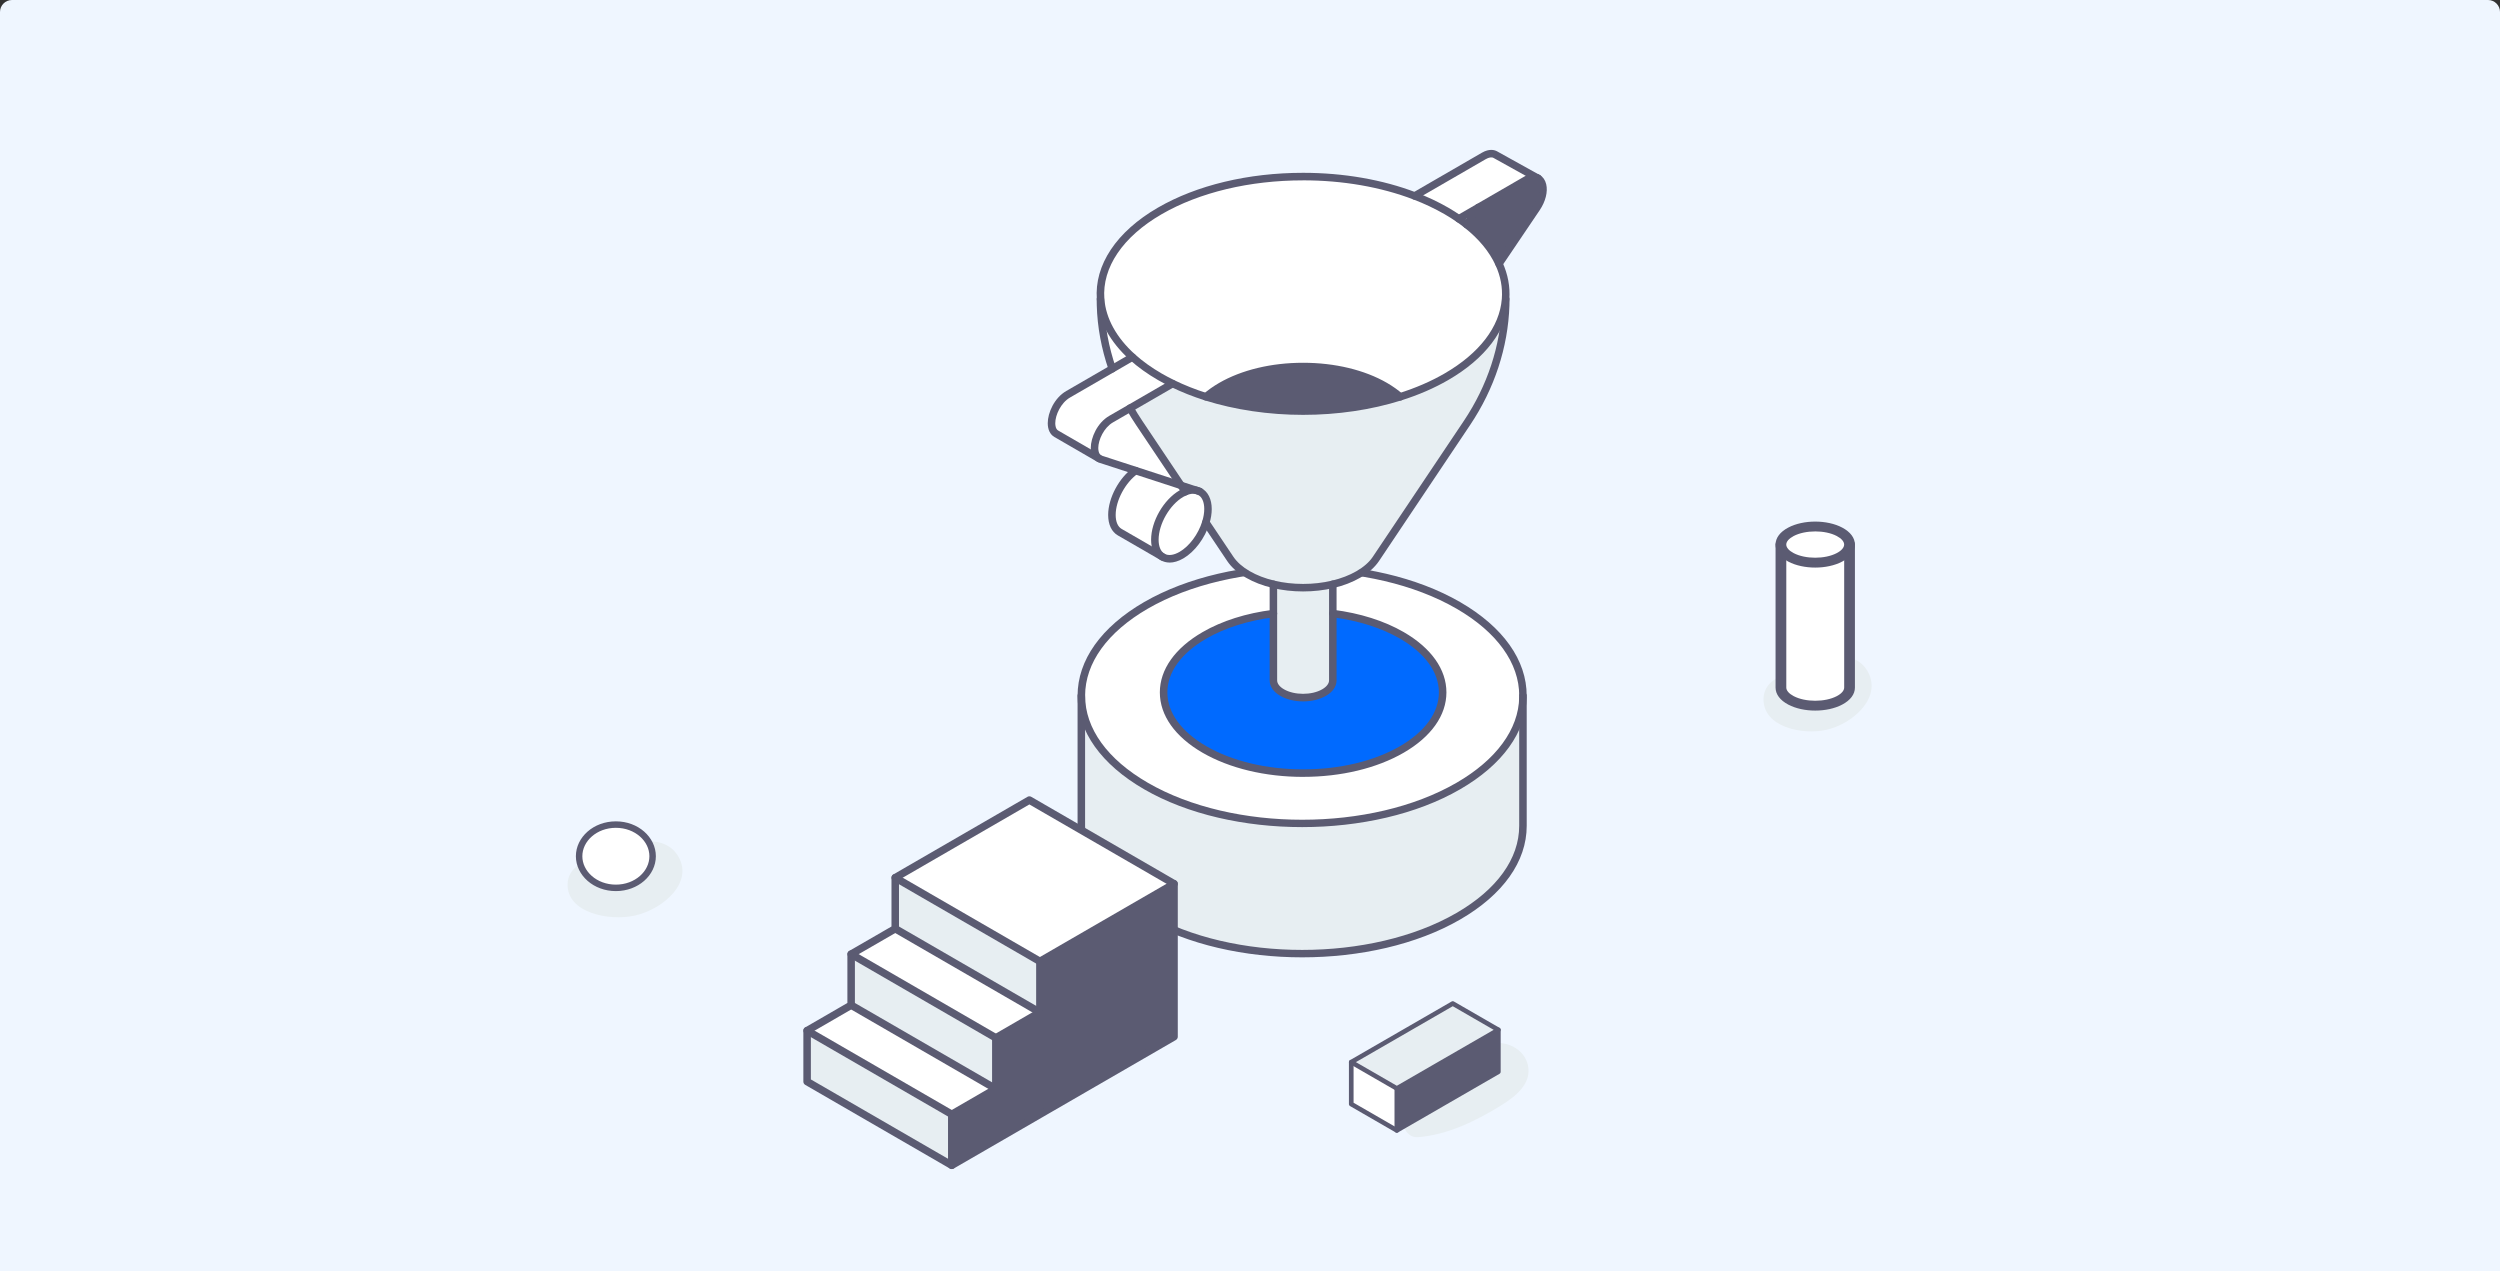 <svg width="417" height="212" viewBox="0 0 417 212" fill="none" xmlns="http://www.w3.org/2000/svg">
<rect x="0" y="0" width="417" height="212" fill="#333333" stroke="none"/>
<g clip-path="url(#clip0_2039_9782)">
<path d="M0 2C0 0.895 0.895 0 2 0H415C416.105 0 417 0.895 417 2V212H0V2Z" fill="#EFF6FF"/>
<path d="M311.345 111.696C310.105 109.767 307.93 109.299 305.685 109.592C304.117 109.799 302.842 110.912 301.907 112.017C301.892 112.031 301.877 112.04 301.862 112.054C301.686 112.155 301.511 112.251 301.325 112.333C301.149 112.388 300.973 112.439 300.792 112.476C300.627 112.476 300.461 112.476 300.3 112.466C299.672 112.48 299.07 112.489 298.447 112.549C296.131 112.769 294.238 114.24 294.157 116.477C293.986 121.295 300.672 122.656 304.695 121.725C309.201 120.68 314.203 116.12 311.35 111.692L311.345 111.696Z" fill="#E7EEF2"/>
<path d="M308.5 90.835V114.688C308.5 115.456 307.941 116.23 306.822 116.819C304.591 117.996 300.961 117.996 298.731 116.819C297.614 116.23 297.053 115.456 297.053 114.688V90.835C297.053 91.606 297.611 92.38 298.731 92.966C300.961 94.143 304.591 94.143 306.822 92.966C307.938 92.38 308.5 91.609 308.5 90.835Z" fill="white"/>
<path d="M302.779 118.525C301.161 118.525 299.546 118.193 298.286 117.528C296.915 116.805 296.163 115.797 296.163 114.69V90.837C296.163 90.385 296.563 90.02 297.059 90.02C297.554 90.02 297.954 90.385 297.954 90.837V114.69C297.954 115.184 298.402 115.702 299.184 116.113C301.134 117.143 304.43 117.143 306.38 116.113C307.162 115.702 307.61 115.184 307.61 114.69V90.837C307.61 90.385 308.01 90.02 308.506 90.02C309.001 90.02 309.401 90.385 309.401 90.837V114.69C309.401 115.8 308.646 116.808 307.275 117.528C306.015 118.193 304.4 118.525 302.782 118.525H302.779Z" fill="#5B5B72"/>
<path d="M306.825 88.706C307.941 89.295 308.503 90.063 308.503 90.837C308.503 91.611 307.944 92.383 306.825 92.969C304.594 94.146 300.964 94.146 298.734 92.969C297.617 92.383 297.056 91.611 297.056 90.837C297.056 90.063 297.614 89.295 298.734 88.706C300.964 87.529 304.594 87.529 306.825 88.706Z" fill="white"/>
<path d="M302.779 94.672C301.161 94.672 299.543 94.34 298.283 93.675C296.915 92.958 296.16 91.949 296.16 90.837C296.16 89.725 296.915 88.72 298.286 87.998C300.806 86.668 304.753 86.668 307.275 87.998C308.646 88.72 309.398 89.728 309.398 90.835C309.398 91.941 308.643 92.955 307.272 93.675C306.015 94.34 304.397 94.672 302.782 94.672H302.779ZM302.776 88.641C301.465 88.641 300.155 88.897 299.178 89.412C298.396 89.824 297.948 90.341 297.948 90.835C297.948 91.328 298.396 91.849 299.175 92.255C301.128 93.285 304.424 93.285 306.374 92.255C307.156 91.846 307.604 91.328 307.604 90.832C307.604 90.336 307.156 89.821 306.374 89.409C305.397 88.894 304.087 88.638 302.776 88.638V88.641Z" fill="#5B5B72"/>
<g clip-path="url(#clip1_2039_9782)">
<path d="M180.37 116.049C180.37 121.497 183.961 126.949 191.16 131.112C205.546 139.439 228.865 139.439 243.251 131.112C250.329 127.02 253.933 121.668 254.033 116.304V137.766C254.033 143.218 250.442 148.674 243.251 152.834C228.865 161.161 205.546 161.161 191.16 152.834C183.961 148.674 180.37 143.218 180.37 137.766V116.053V116.049Z" fill="#E7EEF2"/>
<path d="M254.033 116.049C254.033 116.132 254.033 116.216 254.033 116.304C253.983 121.668 250.329 127.02 243.251 131.112C228.865 139.439 205.546 139.439 191.16 131.112C183.961 126.953 180.37 121.497 180.37 116.049C180.37 110.6 183.961 105.14 191.152 100.972C205.542 92.658 228.86 92.658 243.246 100.972C250.442 105.131 254.037 110.592 254.029 116.049H254.033Z" fill="white"/>
<path d="M217.201 137.962C207.655 137.962 198.109 135.858 190.843 131.652C183.685 127.514 179.739 121.974 179.739 116.044C179.739 110.115 183.681 104.571 190.834 100.428C205.375 92.03 229.023 92.03 243.555 100.428C250.726 104.575 254.663 110.119 254.651 116.049C254.651 116.09 254.647 116.132 254.638 116.174C254.647 116.22 254.651 116.266 254.651 116.312C254.538 122.133 250.6 127.577 243.555 131.652C236.289 135.858 226.743 137.962 217.197 137.962H217.201ZM217.201 95.369C207.881 95.369 198.56 97.42 191.465 101.52C184.712 105.429 180.996 110.592 180.996 116.053C180.996 121.513 184.717 126.669 191.473 130.573C205.663 138.787 228.748 138.787 242.937 130.573C249.586 126.727 253.306 121.656 253.406 116.295C253.406 116.258 253.411 116.216 253.419 116.183C253.411 116.141 253.406 116.099 253.406 116.053C253.419 110.596 249.698 105.433 242.937 101.52C235.847 97.42 226.522 95.369 217.205 95.369H217.201Z" fill="#5B5B72"/>
<path d="M217.201 159.684C207.655 159.684 198.109 157.583 190.843 153.373C183.685 149.235 179.739 143.691 179.739 137.761V116.049C179.739 115.701 180.019 115.421 180.365 115.421C180.712 115.421 180.992 115.701 180.992 116.049V137.761C180.992 143.222 184.712 148.381 191.469 152.286C205.659 160.5 228.743 160.5 242.933 152.286C249.686 148.381 253.402 143.222 253.402 137.761V116.049C253.402 115.701 253.682 115.421 254.029 115.421C254.375 115.421 254.655 115.701 254.655 116.049V137.761C254.655 143.691 250.713 149.235 243.56 153.373C236.294 157.579 226.747 159.684 217.201 159.684Z" fill="#5B5B72"/>
<path d="M134.626 171.915V180.413L158.755 194.372V185.87L134.626 171.915Z" fill="#E7EEF2"/>
<path d="M134.626 171.915L158.755 185.87L166.105 181.618L141.972 167.659L134.626 171.915Z" fill="white"/>
<path d="M141.972 159.152V167.659L166.105 181.618V173.115L141.972 159.152Z" fill="#E7EEF2"/>
<path d="M141.972 159.152L166.105 173.116L173.454 168.864L149.326 154.905L141.972 159.152Z" fill="white"/>
<path d="M149.326 146.402V154.905L173.454 168.864V160.357L149.326 146.402Z" fill="#E7EEF2"/>
<path d="M149.326 146.402L173.454 160.357L195.829 147.415L171.7 133.456L149.326 146.402Z" fill="white"/>
<path d="M158.755 185.87V194.372L195.829 172.923V147.415L173.454 160.357V168.864L166.105 173.115V181.618L158.755 185.87Z" fill="#5B5B72"/>
<path d="M158.755 195C158.646 195 158.538 194.971 158.442 194.916C158.25 194.803 158.129 194.598 158.129 194.372V185.87C158.129 185.644 158.25 185.439 158.442 185.326L165.478 181.254V173.115C165.478 172.89 165.599 172.684 165.791 172.572L172.828 168.5V160.357C172.828 160.131 172.949 159.926 173.141 159.813L195.516 146.871C195.708 146.758 195.95 146.758 196.142 146.871C196.334 146.984 196.455 147.189 196.455 147.415V172.927C196.455 173.153 196.334 173.358 196.142 173.471L159.068 194.92C158.972 194.975 158.864 195.004 158.755 195.004V195ZM159.381 186.229V193.284L195.202 172.559V148.499L174.081 160.717V168.86C174.081 169.086 173.959 169.291 173.767 169.404L166.731 173.475V181.614C166.731 181.84 166.61 182.045 166.418 182.158L159.381 186.229Z" fill="#5B5B72"/>
<path d="M158.755 195C158.651 195 158.542 194.975 158.442 194.916L134.313 180.957C134.121 180.844 134 180.639 134 180.413V171.91C134 171.684 134.121 171.479 134.313 171.366L141.345 167.295V159.152C141.345 158.926 141.467 158.721 141.659 158.608L148.699 154.541V146.398C148.699 146.172 148.82 145.967 149.012 145.854L171.387 132.907C171.579 132.795 171.821 132.795 172.013 132.907L196.142 146.867C196.443 147.038 196.543 147.423 196.372 147.724C196.2 148.026 195.816 148.126 195.516 147.955L171.7 134.18L149.952 146.762V154.905C149.952 155.131 149.831 155.336 149.639 155.449L142.598 159.516V167.659C142.598 167.885 142.477 168.09 142.285 168.203L135.253 172.274V180.049L159.068 193.824C159.369 193.996 159.469 194.381 159.298 194.682C159.181 194.883 158.972 194.996 158.755 194.996V195Z" fill="#5B5B72"/>
<path d="M173.454 160.985C173.35 160.985 173.241 160.96 173.141 160.901L149.012 146.946C148.712 146.775 148.612 146.39 148.783 146.088C148.954 145.787 149.338 145.687 149.639 145.858L173.767 159.813C174.068 159.985 174.168 160.37 173.997 160.671C173.88 160.872 173.671 160.985 173.454 160.985Z" fill="#5B5B72"/>
<path d="M166.105 173.743C166 173.743 165.892 173.718 165.791 173.66L141.663 159.696C141.362 159.525 141.262 159.14 141.433 158.838C141.604 158.537 141.989 158.437 142.289 158.608L166.418 172.572C166.718 172.743 166.819 173.128 166.647 173.429C166.53 173.63 166.322 173.743 166.105 173.743Z" fill="#5B5B72"/>
<path d="M158.755 186.497C158.65 186.497 158.542 186.472 158.442 186.414L134.313 172.454C134.013 172.283 133.912 171.898 134.083 171.597C134.255 171.295 134.639 171.195 134.94 171.367L159.068 185.322C159.369 185.493 159.469 185.878 159.298 186.179C159.181 186.38 158.972 186.493 158.755 186.493V186.497Z" fill="#5B5B72"/>
<path d="M166.105 182.246C166 182.246 165.892 182.221 165.791 182.162L141.663 168.203C141.362 168.031 141.262 167.646 141.433 167.345C141.609 167.044 141.989 166.943 142.289 167.115L166.418 181.074C166.718 181.246 166.819 181.631 166.647 181.932C166.53 182.133 166.322 182.246 166.105 182.246Z" fill="#5B5B72"/>
<path d="M173.454 169.492C173.35 169.492 173.241 169.467 173.141 169.408L149.012 155.449C148.712 155.278 148.612 154.893 148.783 154.591C148.954 154.29 149.338 154.19 149.639 154.361L173.767 168.32C174.068 168.492 174.168 168.877 173.997 169.178C173.88 169.379 173.671 169.492 173.454 169.492Z" fill="#5B5B72"/>
<path d="M178.16 65.76C175.655 67.208 174.498 71.368 176.185 72.343L183.351 76.489C181.66 75.523 182.821 71.355 185.326 69.903L195.578 63.974C194.847 63.622 194.142 63.241 193.453 62.844C191.69 61.827 190.166 60.722 188.876 59.555L178.16 65.756V65.76Z" fill="white"/>
<path d="M185.326 69.907C182.821 71.359 181.672 75.502 183.355 76.489C183.439 76.535 183.527 76.577 183.623 76.611L197.002 80.967L190.016 70.535C189.477 69.736 188.968 68.915 188.496 68.079L185.331 69.907H185.326Z" fill="white"/>
<path d="M183.585 49.893H183.552C183.552 50.24 183.56 50.588 183.568 50.935C183.668 54.554 184.358 58.107 185.518 61.501L188.876 59.559C185.606 56.609 183.844 53.27 183.581 49.893H183.585Z" fill="white"/>
<path d="M193.453 35.185C186.466 39.227 183.176 44.596 183.585 49.893C183.844 53.27 185.61 56.609 188.88 59.559C190.166 60.722 191.695 61.831 193.457 62.848C194.146 63.246 194.856 63.626 195.582 63.978C197.34 64.84 199.211 65.576 201.17 66.191C201.884 65.568 202.719 64.97 203.671 64.421C207.45 62.233 212.407 61.141 217.364 61.141C222.321 61.141 227.274 62.233 231.057 64.421C232.005 64.974 232.84 65.568 233.554 66.191C236.323 65.317 238.924 64.204 241.267 62.848C247.481 59.254 250.776 54.605 251.135 49.897C251.285 47.918 250.922 45.926 250.041 43.997C248.988 41.696 247.193 39.478 244.662 37.478C244.24 37.147 243.798 36.821 243.334 36.499C242.687 36.051 241.998 35.612 241.267 35.193C239.618 34.243 237.839 33.407 235.968 32.691C230.339 30.54 223.853 29.465 217.364 29.465C208.707 29.465 200.059 31.377 193.457 35.193L193.453 35.185Z" fill="white"/>
<path d="M185.464 85.887C185.464 87.302 185.961 88.298 186.763 88.762L193.849 92.863C193.094 92.377 192.63 91.403 192.63 90.034C192.63 87.201 194.618 83.762 197.065 82.339C197.282 82.213 197.495 82.105 197.704 82.025L196.998 80.971L189.415 78.502C187.193 80.067 185.46 83.247 185.46 85.892L185.464 85.887Z" fill="white"/>
<path d="M200.109 81.979C200.961 82.423 201.5 83.431 201.5 84.904C201.5 85.628 201.37 86.389 201.136 87.147L205.204 93.214C205.838 94.164 206.816 95.051 208.144 95.821C209.405 96.549 210.854 97.093 212.407 97.466C213.99 97.842 215.677 98.031 217.364 98.031C219.051 98.031 220.738 97.842 222.321 97.466C223.87 97.093 225.323 96.545 226.58 95.821C227.904 95.055 228.885 94.168 229.52 93.214L244.712 70.535C248.613 64.714 250.926 57.94 251.16 50.935C251.172 50.588 251.177 50.24 251.177 49.893H251.143C250.78 54.6 247.489 59.254 241.275 62.844C238.933 64.2 236.327 65.313 233.562 66.187C228.535 67.777 222.951 68.572 217.372 68.572C211.793 68.572 206.21 67.777 201.178 66.187C199.224 65.572 197.349 64.831 195.591 63.974L188.504 68.074C188.976 68.911 189.486 69.731 190.024 70.531L197.011 80.962L199.466 81.761C199.704 81.799 199.917 81.87 200.117 81.975L200.109 81.979Z" fill="#E7EEF2"/>
<path d="M192.634 90.03C192.634 91.398 193.098 92.373 193.854 92.859L193.937 92.905C194.739 93.369 195.85 93.302 197.069 92.595C198.894 91.54 200.46 89.356 201.141 87.143C201.374 86.385 201.504 85.624 201.504 84.9C201.504 83.431 200.969 82.414 200.113 81.975L199.462 81.761C198.94 81.674 198.351 81.757 197.708 82.013C197.499 82.096 197.286 82.201 197.069 82.326C194.626 83.749 192.634 87.189 192.634 90.022V90.03Z" fill="white"/>
<path d="M197.002 80.967L197.708 82.021C198.347 81.757 198.94 81.678 199.462 81.77L197.006 80.971L197.002 80.967Z" fill="white"/>
<path d="M199.458 81.766L200.109 81.979C199.909 81.874 199.691 81.803 199.458 81.766Z" fill="white"/>
<path d="M200.907 105.981C191.816 111.237 191.816 119.76 200.907 125.02C205.45 127.644 211.405 128.962 217.36 128.962C223.315 128.962 229.27 127.648 233.813 125.02C242.9 119.76 242.9 111.237 233.813 105.981C230.535 104.085 226.526 102.872 222.312 102.345V113.496C222.312 114.233 221.828 114.965 220.863 115.521C218.93 116.647 215.79 116.647 213.856 115.521C212.892 114.965 212.407 114.233 212.407 113.496V102.345C208.19 102.876 204.181 104.09 200.907 105.981Z" fill="#006AFF"/>
<path d="M203.667 64.417C202.715 64.969 201.88 65.564 201.166 66.187C206.198 67.777 211.777 68.572 217.36 68.572C222.943 68.572 228.522 67.777 233.55 66.187C232.836 65.564 232.001 64.965 231.053 64.417C227.269 62.229 222.317 61.136 217.36 61.136C212.403 61.136 207.446 62.229 203.667 64.417Z" fill="#5B5B72"/>
<path d="M212.403 102.34V113.492C212.403 114.228 212.887 114.961 213.852 115.517C215.79 116.643 218.926 116.643 220.859 115.517C221.824 114.961 222.308 114.228 222.308 113.492V97.461C220.726 97.838 219.039 98.026 217.352 98.026C215.664 98.026 213.977 97.838 212.395 97.461V102.34H212.403Z" fill="#E7EEF2"/>
<path d="M247.489 26.017L235.964 32.682C237.834 33.398 239.609 34.235 241.263 35.185C241.994 35.607 242.683 36.043 243.33 36.49L254.605 29.967C255.378 29.519 256.025 29.477 256.497 29.724L249.414 25.787C248.938 25.527 248.283 25.552 247.489 26.012V26.017Z" fill="white"/>
<path d="M246.596 34.603L243.326 36.495C243.789 36.817 244.232 37.143 244.654 37.474L246.591 34.603H246.596Z" fill="white"/>
<path d="M246.596 34.603L244.658 37.474C247.189 39.474 248.984 41.692 250.036 43.993L256.309 34.704C257.754 32.557 257.633 30.356 256.53 29.741L256.497 29.724C256.025 29.473 255.382 29.515 254.605 29.967L246.6 34.603H246.596Z" fill="#5B5B72"/>
<path d="M217.36 69.2C211.647 69.2 205.985 68.363 200.978 66.785C199.007 66.162 197.098 65.409 195.307 64.534C194.589 64.187 193.862 63.798 193.139 63.383C191.377 62.367 189.803 61.233 188.454 60.019C185.134 57.023 183.234 53.533 182.954 49.935C182.512 44.211 186.224 38.633 193.135 34.637C199.616 30.887 208.219 28.825 217.356 28.825C224.083 28.825 230.593 29.954 236.185 32.093C238.098 32.825 239.91 33.678 241.572 34.637C242.303 35.059 243.013 35.507 243.681 35.971C244.148 36.298 244.604 36.633 245.038 36.976C247.598 38.984 249.469 41.256 250.6 43.729C251.523 45.75 251.911 47.838 251.753 49.939C251.36 55.04 247.748 59.818 241.572 63.388C239.238 64.739 236.603 65.882 233.734 66.785C228.735 68.363 223.073 69.2 217.356 69.2H217.36ZM217.36 30.084C208.44 30.084 200.059 32.088 193.766 35.729C187.289 39.474 183.806 44.621 184.207 49.843C184.458 53.115 186.22 56.312 189.293 59.09C190.575 60.245 192.079 61.325 193.762 62.3C194.455 62.697 195.156 63.07 195.85 63.409C197.587 64.254 199.437 64.986 201.349 65.589C206.235 67.129 211.768 67.945 217.356 67.945C222.943 67.945 228.476 67.129 233.358 65.589C236.139 64.71 238.695 63.605 240.946 62.3C246.75 58.944 250.145 54.521 250.504 49.843C250.65 47.956 250.3 46.077 249.464 44.252C248.416 41.968 246.671 39.85 244.27 37.963C243.856 37.637 243.418 37.315 242.971 37.005C242.328 36.561 241.651 36.13 240.95 35.725C239.342 34.8 237.592 33.971 235.742 33.264C230.293 31.18 223.937 30.08 217.36 30.08V30.084Z" fill="#5B5B72"/>
<path d="M233.55 66.815C233.404 66.815 233.258 66.764 233.137 66.66C232.443 66.053 231.637 65.48 230.735 64.957C227.177 62.898 222.425 61.764 217.36 61.764C212.294 61.764 207.538 62.898 203.98 64.957C203.082 65.476 202.272 66.049 201.575 66.66C201.316 66.886 200.919 66.861 200.69 66.601C200.46 66.342 200.489 65.944 200.748 65.714C201.504 65.053 202.381 64.434 203.35 63.873C207.091 61.706 212.065 60.509 217.356 60.509C222.647 60.509 227.612 61.701 231.362 63.873C232.331 64.438 233.203 65.057 233.959 65.714C234.218 65.944 234.247 66.338 234.018 66.601C233.892 66.744 233.721 66.815 233.546 66.815H233.55Z" fill="#5B5B72"/>
<path d="M217.36 129.585C211.038 129.585 205.083 128.154 200.594 125.56C195.996 122.898 193.461 119.325 193.461 115.492C193.461 111.663 195.996 108.09 200.594 105.433C203.826 103.558 207.885 102.273 212.328 101.717C212.67 101.675 212.984 101.918 213.029 102.261C213.071 102.604 212.829 102.918 212.487 102.96C208.206 103.499 204.314 104.73 201.224 106.516C197.031 108.939 194.718 112.128 194.718 115.492C194.718 118.856 197.027 122.045 201.224 124.472C205.529 126.957 211.259 128.33 217.364 128.33C223.469 128.33 229.203 126.961 233.504 124.472C237.697 122.045 240.006 118.856 240.006 115.492C240.006 112.128 237.697 108.943 233.504 106.516C230.41 104.725 226.514 103.495 222.242 102.96C221.899 102.918 221.657 102.604 221.699 102.257C221.74 101.914 222.058 101.671 222.4 101.713C226.839 102.273 230.898 103.558 234.135 105.428C238.732 108.086 241.263 111.659 241.263 115.488C241.263 119.317 238.732 122.894 234.135 125.555C229.645 128.15 223.691 129.581 217.368 129.581L217.36 129.585Z" fill="#5B5B72"/>
<path d="M217.36 98.654C215.589 98.654 213.873 98.457 212.261 98.072C210.607 97.679 209.117 97.102 207.83 96.361C206.448 95.562 205.392 94.62 204.686 93.561L200.619 87.494C200.426 87.205 200.502 86.816 200.79 86.624C201.078 86.431 201.466 86.507 201.658 86.795L205.726 92.863C206.327 93.758 207.246 94.57 208.457 95.273C209.634 95.955 211.012 96.486 212.549 96.85C214.069 97.215 215.685 97.399 217.36 97.399C219.034 97.399 220.65 97.215 222.171 96.85C223.711 96.482 225.085 95.951 226.259 95.273C227.478 94.566 228.397 93.754 228.99 92.863L244.182 70.183C248.103 64.329 250.295 57.668 250.521 50.914C250.533 50.575 250.538 50.232 250.538 49.893C250.538 49.554 250.817 49.265 251.164 49.265C251.511 49.265 251.79 49.546 251.79 49.893C251.79 50.24 251.786 50.6 251.774 50.956C251.54 57.944 249.276 64.836 245.222 70.882L230.03 93.561C229.332 94.612 228.272 95.558 226.885 96.361C225.607 97.102 224.116 97.679 222.459 98.072C220.847 98.457 219.13 98.654 217.36 98.654Z" fill="#5B5B72"/>
<path d="M197.708 82.649C197.507 82.649 197.307 82.552 197.186 82.373L189.494 70.886C188.938 70.062 188.421 69.221 187.949 68.388C187.778 68.087 187.886 67.702 188.187 67.535C188.487 67.363 188.872 67.472 189.039 67.773C189.494 68.576 189.995 69.388 190.534 70.192L198.226 81.678C198.418 81.967 198.343 82.356 198.055 82.548C197.946 82.619 197.825 82.653 197.708 82.653V82.649Z" fill="#5B5B72"/>
<path d="M185.518 62.128C185.26 62.128 185.013 61.965 184.925 61.706C183.706 58.145 183.038 54.525 182.942 50.952C182.934 50.6 182.925 50.245 182.925 49.893C182.925 49.542 183.205 49.265 183.552 49.265C183.898 49.265 184.178 49.546 184.178 49.893C184.178 50.24 184.186 50.575 184.195 50.918C184.291 54.366 184.934 57.856 186.111 61.3C186.224 61.626 186.049 61.986 185.723 62.099C185.656 62.124 185.585 62.132 185.518 62.132V62.128Z" fill="#5B5B72"/>
<path d="M217.36 116.994C215.986 116.994 214.612 116.685 213.539 116.061C212.403 115.408 211.777 114.496 211.777 113.492V97.461C211.777 97.114 212.056 96.834 212.403 96.834C212.75 96.834 213.029 97.114 213.029 97.461V113.492C213.029 114.019 213.443 114.559 214.165 114.973C215.898 115.982 218.817 115.982 220.546 114.973C221.273 114.555 221.686 114.015 221.686 113.492V97.461C221.686 97.114 221.966 96.834 222.313 96.834C222.659 96.834 222.939 97.114 222.939 97.461V113.492C222.939 114.496 222.313 115.408 221.173 116.061C220.103 116.685 218.73 116.994 217.356 116.994H217.36Z" fill="#5B5B72"/>
<path d="M200.126 82.611C200.063 82.611 199.996 82.603 199.934 82.582L183.43 77.209C183.293 77.163 183.163 77.104 183.042 77.033C182.328 76.615 181.935 75.795 181.94 74.723C181.944 72.991 183.025 70.522 185.017 69.367L195.269 63.438C195.57 63.267 195.95 63.367 196.125 63.668C196.297 63.969 196.196 64.35 195.896 64.526L185.644 70.455C184.132 71.33 183.197 73.355 183.192 74.728C183.192 75.079 183.255 75.703 183.677 75.949C183.727 75.979 183.773 76 183.827 76.016L200.326 81.389C200.656 81.498 200.836 81.849 200.727 82.18C200.639 82.444 200.397 82.615 200.13 82.615L200.126 82.611Z" fill="#5B5B72"/>
<path d="M195.085 93.834C194.555 93.834 194.062 93.708 193.62 93.448C193.611 93.444 193.599 93.436 193.591 93.432C193.565 93.419 193.536 93.407 193.511 93.39C192.538 92.762 192.004 91.57 192.004 90.034C192.004 86.963 194.087 83.343 196.748 81.795C196.981 81.661 197.224 81.54 197.466 81.443C198.205 81.146 198.906 81.046 199.554 81.15C199.863 81.201 200.134 81.293 200.393 81.427C201.491 82 202.118 83.268 202.118 84.908C202.118 85.674 201.988 86.494 201.729 87.335C200.982 89.77 199.27 92.051 197.374 93.147C196.576 93.608 195.795 93.842 195.081 93.842L195.085 93.834ZM194.192 92.331C194.192 92.331 194.229 92.348 194.246 92.361C194.881 92.729 195.77 92.616 196.752 92.051C198.389 91.105 199.875 89.105 200.535 86.959C200.756 86.235 200.869 85.544 200.869 84.9C200.869 83.728 200.498 82.887 199.817 82.531C199.679 82.46 199.525 82.41 199.353 82.381C198.936 82.31 198.46 82.381 197.938 82.598C197.75 82.674 197.562 82.766 197.378 82.874C195.106 84.197 193.256 87.406 193.256 90.03C193.256 91.126 193.586 91.946 194.188 92.331H194.192Z" fill="#5B5B72"/>
<path d="M193.933 93.532C193.829 93.532 193.72 93.507 193.62 93.448L186.454 89.306C185.414 88.703 184.842 87.49 184.842 85.887C184.842 83.075 186.654 79.678 189.06 77.983C189.344 77.786 189.732 77.853 189.932 78.138C190.133 78.422 190.062 78.811 189.782 79.012C187.715 80.469 186.095 83.49 186.095 85.887C186.095 87.021 186.445 87.85 187.08 88.218L194.246 92.361C194.547 92.532 194.647 92.917 194.476 93.218C194.359 93.419 194.15 93.532 193.933 93.532Z" fill="#5B5B72"/>
<path d="M183.351 77.121C183.247 77.121 183.138 77.096 183.038 77.037L175.872 72.891C175.158 72.476 174.765 71.66 174.765 70.593C174.765 68.853 175.847 66.38 177.851 65.221L188.567 59.019C188.867 58.848 189.252 58.948 189.423 59.249C189.594 59.551 189.494 59.931 189.193 60.107L178.478 66.309C176.958 67.187 176.018 69.217 176.018 70.598C176.018 70.945 176.081 71.564 176.498 71.807L183.664 75.954C183.965 76.125 184.065 76.51 183.894 76.811C183.777 77.012 183.568 77.125 183.351 77.125V77.121Z" fill="#5B5B72"/>
<path d="M244.658 38.102C244.537 38.102 244.416 38.068 244.307 37.993C244.019 37.8 243.944 37.407 244.14 37.122L246.078 34.252C246.27 33.963 246.662 33.888 246.946 34.084C247.234 34.277 247.31 34.67 247.113 34.955L245.176 37.825C245.055 38.005 244.858 38.102 244.658 38.102Z" fill="#5B5B72"/>
<path d="M243.33 37.122C243.113 37.122 242.904 37.009 242.787 36.808C242.616 36.507 242.716 36.126 243.017 35.95L254.292 29.427C255.461 28.749 256.296 28.912 256.789 29.172C257.094 29.335 257.215 29.712 257.052 30.021C256.893 30.327 256.513 30.448 256.204 30.285C255.904 30.126 255.449 30.209 254.918 30.515L243.643 37.038C243.543 37.097 243.439 37.122 243.33 37.122Z" fill="#5B5B72"/>
<path d="M250.036 44.621C249.915 44.621 249.794 44.587 249.686 44.512C249.398 44.319 249.322 43.926 249.519 43.642L255.791 34.352C256.714 32.984 256.86 31.729 256.685 31.013C256.626 30.766 256.497 30.444 256.225 30.289C255.925 30.122 255.812 29.741 255.979 29.436C256.146 29.134 256.526 29.021 256.831 29.189C257.357 29.482 257.737 30.021 257.904 30.716C258.209 31.98 257.804 33.599 256.827 35.051L250.554 44.34C250.433 44.52 250.237 44.617 250.036 44.617V44.621Z" fill="#5B5B72"/>
<path d="M235.968 33.31C235.751 33.31 235.542 33.197 235.425 32.996C235.254 32.695 235.354 32.314 235.655 32.139L247.18 25.473C248.433 24.749 249.306 25.017 249.715 25.243L256.835 29.197C257.136 29.364 257.248 29.745 257.081 30.051C256.914 30.352 256.534 30.465 256.229 30.293L249.114 26.339C248.809 26.172 248.341 26.247 247.807 26.557L236.281 33.222C236.181 33.281 236.076 33.306 235.968 33.306V33.31Z" fill="#5B5B72"/>
</g>
<path d="M112.936 142.538C111.618 140.579 109.307 140.104 106.921 140.402C105.256 140.612 103.901 141.743 102.908 142.864C102.892 142.878 102.876 142.887 102.86 142.901C102.673 143.004 102.487 143.102 102.289 143.185C102.102 143.241 101.916 143.292 101.724 143.33C101.547 143.33 101.371 143.33 101.201 143.32C100.533 143.334 99.893 143.344 99.231 143.404C96.771 143.627 94.759 145.121 94.674 147.393C94.492 152.284 101.595 153.666 105.87 152.722C110.657 151.66 115.973 147.03 112.941 142.534L112.936 142.538Z" fill="#E7EEF2"/>
<path d="M102.727 137.54C106.183 137.54 108.858 139.971 108.858 142.818C108.858 145.664 106.183 148.096 102.727 148.096C99.271 148.096 96.596 145.664 96.596 142.818C96.596 139.971 99.271 137.54 102.727 137.54Z" fill="white" stroke="#5B5B72" stroke-width="1.079"/>
<g clip-path="url(#clip2_2039_9782)">
<path d="M234.761 185.457C233.3 186.877 234.332 189.842 236.51 189.679C241.404 189.317 246.228 186.968 250.369 184.394C252.717 182.936 255.598 180.763 254.838 177.592C254.072 174.408 250.05 173.076 247.319 174.563C245.93 175.318 245.358 176.997 245.713 178.466C244.507 179.175 243.261 179.806 242.032 180.473C239.409 181.896 236.911 183.37 234.764 185.457H234.761Z" fill="#E7EEF2"/>
<path d="M225.388 177.162V184.161L232.992 188.551V181.554L225.388 177.162Z" fill="white"/>
<path d="M225.388 177.163L232.992 181.555L249.924 171.777L242.319 167.388L225.388 177.163Z" fill="#E7EEF2"/>
<path d="M232.992 181.554V188.551L249.924 178.776V171.777L232.992 181.554Z" fill="#5B5B72"/>
<path d="M232.992 181.943C232.925 181.943 232.858 181.925 232.798 181.891L225.194 177.499C225.075 177.429 225 177.302 225 177.163C225 177.023 225.075 176.896 225.194 176.827L242.125 167.052C242.244 166.982 242.394 166.982 242.513 167.052L250.118 171.441C250.237 171.511 250.312 171.638 250.312 171.778C250.312 171.917 250.237 172.044 250.118 172.114L233.186 181.888C233.127 181.922 233.06 181.94 232.992 181.94V181.943ZM226.164 177.163L232.992 181.105L249.148 171.778L242.319 167.836L226.164 177.163Z" fill="#5B5B72"/>
<path d="M232.992 188.939C232.778 188.939 232.604 188.765 232.604 188.551V181.554C232.604 181.34 232.778 181.166 232.992 181.166C233.207 181.166 233.38 181.34 233.38 181.554V188.551C233.38 188.765 233.207 188.939 232.992 188.939Z" fill="#5B5B72"/>
<path d="M232.992 188.939C232.925 188.939 232.858 188.921 232.798 188.887L225.194 184.495C225.075 184.425 225 184.298 225 184.159V177.162C225 176.948 225.173 176.774 225.388 176.774C225.603 176.774 225.776 176.948 225.776 177.162V183.936L232.992 188.101L249.536 178.551V171.777C249.536 171.562 249.709 171.389 249.924 171.389C250.138 171.389 250.312 171.562 250.312 171.777V178.774C250.312 178.913 250.237 179.04 250.118 179.11L233.186 188.887C233.127 188.921 233.06 188.939 232.992 188.939Z" fill="#5B5B72"/>
</g>
</g>
<defs>
<clipPath id="clip0_2039_9782">
<rect width="417" height="212" fill="white"/>
</clipPath>
<clipPath id="clip1_2039_9782">
<rect width="124" height="170" fill="white" transform="translate(134 25)"/>
</clipPath>
<clipPath id="clip2_2039_9782">
<rect width="29.962" height="22.686" fill="white" transform="translate(225 167)"/>
</clipPath>
</defs>
</svg>
